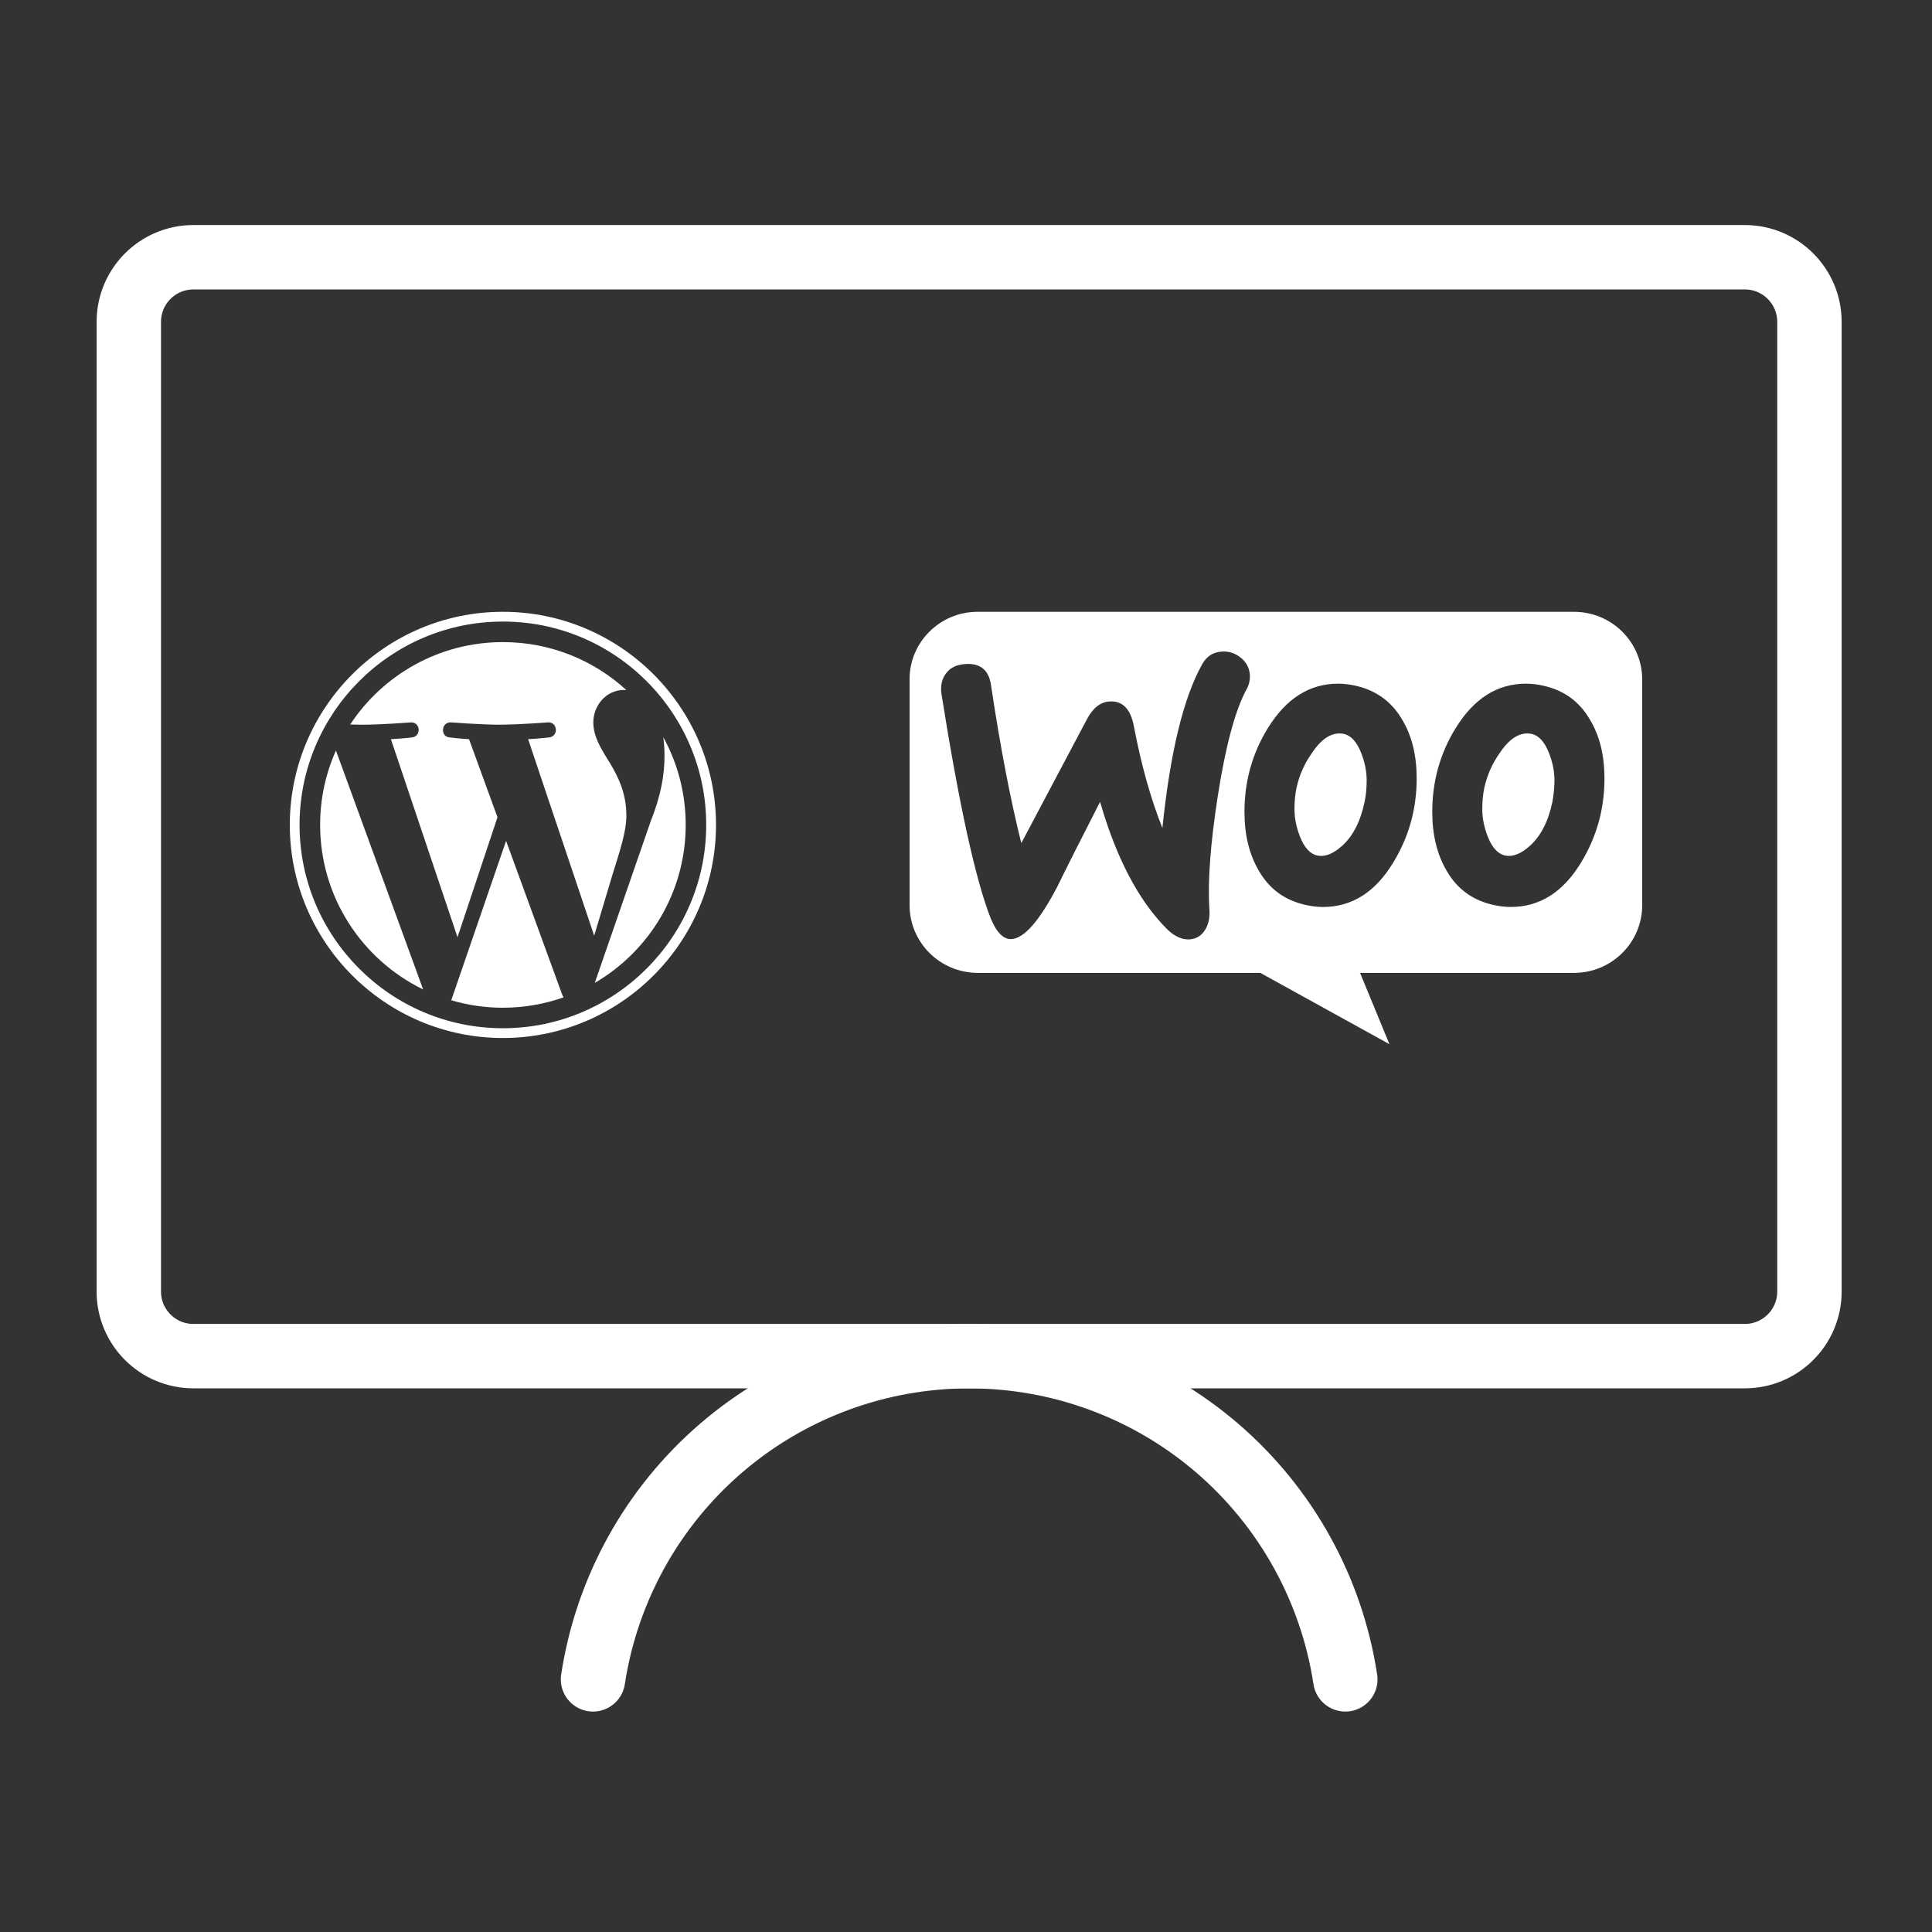 <?xml version="1.0" encoding="UTF-8"?> <svg xmlns="http://www.w3.org/2000/svg" width="60" height="60" viewBox="0 0 60 60" fill="none"><rect x="0" y="0" width="60" height="60" fill="#333333" stroke="none"/><path d="M18.416 52.154C18.842 49.361 20.254 46.812 22.397 44.97C24.54 43.129 27.273 42.117 30.098 42.117C32.924 42.117 35.656 43.129 37.799 44.97C39.942 46.812 41.354 49.361 41.78 52.154" stroke="white" stroke-width="2" stroke-linecap="round" stroke-linejoin="round"></path><path d="M54.187 7.989H6.007C4.898 7.989 4 8.888 4 9.997V40.109C4 41.218 4.898 42.116 6.007 42.116H54.187C55.295 42.116 56.194 41.218 56.194 40.109V9.997C56.194 8.888 55.295 7.989 54.187 7.989Z" stroke="white" stroke-width="2" stroke-linecap="round" stroke-linejoin="round"></path><path d="M9.942 25.618C9.942 27.865 11.248 29.807 13.141 30.728L10.433 23.308C10.108 24.035 9.941 24.822 9.942 25.618ZM19.452 25.332C19.452 24.63 19.2 24.144 18.983 23.766C18.696 23.298 18.426 22.902 18.426 22.434C18.426 21.913 18.822 21.427 19.379 21.427C19.404 21.427 19.428 21.43 19.453 21.431C18.443 20.506 17.097 19.941 15.619 19.941C13.636 19.941 11.891 20.959 10.876 22.5C11.009 22.504 11.134 22.507 11.241 22.507C11.835 22.507 12.754 22.435 12.754 22.435C13.06 22.417 13.096 22.866 12.79 22.902C12.79 22.902 12.483 22.939 12.14 22.956L14.208 29.106L15.45 25.38L14.566 22.956C14.26 22.938 13.97 22.902 13.97 22.902C13.665 22.884 13.7 22.416 14.006 22.434C14.006 22.434 14.944 22.506 15.502 22.506C16.096 22.506 17.015 22.434 17.015 22.434C17.321 22.416 17.357 22.866 17.051 22.902C17.051 22.902 16.743 22.938 16.401 22.956L18.453 29.059L19.02 27.167C19.265 26.382 19.452 25.818 19.452 25.332Z" fill="white"></path><path d="M15.717 26.114L14.014 31.064C14.534 31.218 15.075 31.296 15.617 31.296C16.279 31.296 16.913 31.181 17.503 30.974C17.487 30.949 17.474 30.923 17.462 30.896L15.717 26.114ZM20.599 22.894C20.624 23.075 20.637 23.269 20.637 23.478C20.637 24.054 20.53 24.702 20.206 25.511L18.471 30.525C20.159 29.541 21.295 27.712 21.295 25.618C21.295 24.631 21.043 23.703 20.599 22.894Z" fill="white"></path><path d="M15.618 19C11.969 19 9 21.969 9 25.618C9 29.267 11.969 32.236 15.618 32.236C19.267 32.236 22.236 29.267 22.236 25.618C22.236 21.969 19.267 19 15.618 19ZM15.618 31.933C12.136 31.933 9.303 29.1 9.303 25.618C9.303 22.136 12.136 19.303 15.618 19.303C19.1 19.303 21.932 22.136 21.932 25.618C21.932 29.1 19.1 31.933 15.618 31.933Z" fill="white"></path><path fill-rule="evenodd" clip-rule="evenodd" d="M48.879 19H30.36C29.188 19 28.239 19.95 28.248 21.103V28.111C28.248 29.273 29.197 30.214 30.369 30.214H39.141L43.15 32.428L42.238 30.214H48.879C50.051 30.214 51 29.273 51 28.111V21.103C51 19.941 50.051 19 48.879 19ZM29.969 20.623C29.709 20.642 29.513 20.734 29.383 20.909C29.253 21.075 29.206 21.287 29.234 21.527C29.783 24.985 30.295 27.318 30.769 28.526C30.955 28.969 31.169 29.181 31.42 29.163C31.811 29.135 32.276 28.6 32.825 27.558C33.113 26.968 33.559 26.083 34.164 24.902C34.666 26.645 35.355 27.955 36.22 28.831C36.462 29.08 36.713 29.191 36.955 29.172C37.169 29.154 37.336 29.043 37.448 28.84C37.541 28.665 37.578 28.462 37.559 28.231C37.503 27.392 37.587 26.221 37.82 24.718C38.062 23.168 38.359 22.052 38.722 21.389C38.796 21.25 38.824 21.112 38.815 20.946C38.796 20.734 38.703 20.558 38.527 20.42C38.35 20.282 38.154 20.217 37.941 20.236C37.671 20.254 37.466 20.383 37.327 20.642C36.75 21.684 36.341 23.371 36.099 25.714C35.745 24.828 35.448 23.786 35.215 22.56C35.113 22.016 34.862 21.757 34.453 21.785C34.173 21.803 33.941 21.988 33.755 22.338L31.718 26.184C31.383 24.847 31.067 23.215 30.778 21.287C30.713 20.808 30.443 20.586 29.969 20.623ZM47.894 21.287C48.554 21.425 49.047 21.776 49.382 22.357C49.679 22.855 49.828 23.454 49.828 24.174C49.828 25.123 49.586 25.99 49.103 26.784C48.545 27.706 47.819 28.167 46.917 28.167C46.759 28.167 46.591 28.148 46.414 28.111C45.754 27.973 45.261 27.623 44.926 27.042C44.629 26.535 44.48 25.926 44.48 25.216C44.48 24.266 44.722 23.399 45.205 22.615C45.773 21.693 46.498 21.232 47.391 21.232C47.549 21.232 47.717 21.25 47.894 21.287ZM47.503 26.276C47.847 25.972 48.08 25.52 48.21 24.911C48.247 24.699 48.275 24.469 48.275 24.229C48.275 23.962 48.219 23.676 48.107 23.39C47.968 23.03 47.782 22.837 47.559 22.79C47.224 22.726 46.898 22.91 46.591 23.362C46.34 23.713 46.182 24.081 46.098 24.46C46.052 24.672 46.033 24.902 46.033 25.133C46.033 25.4 46.089 25.686 46.2 25.972C46.34 26.332 46.526 26.525 46.749 26.571C46.982 26.617 47.233 26.516 47.503 26.276ZM43.55 22.357C43.215 21.776 42.712 21.425 42.061 21.287C41.885 21.25 41.717 21.232 41.559 21.232C40.666 21.232 39.941 21.693 39.373 22.615C38.889 23.399 38.648 24.266 38.648 25.216C38.648 25.926 38.796 26.535 39.094 27.042C39.429 27.623 39.922 27.973 40.582 28.111C40.759 28.148 40.926 28.167 41.085 28.167C41.987 28.167 42.712 27.706 43.27 26.784C43.754 25.99 43.996 25.123 43.996 24.174C43.996 23.454 43.847 22.855 43.55 22.357ZM42.377 24.911C42.247 25.52 42.015 25.972 41.671 26.276C41.401 26.516 41.15 26.617 40.917 26.571C40.694 26.525 40.508 26.332 40.368 25.972C40.257 25.686 40.201 25.4 40.201 25.133C40.201 24.902 40.219 24.672 40.266 24.46C40.35 24.081 40.508 23.713 40.759 23.362C41.066 22.91 41.392 22.726 41.726 22.79C41.95 22.837 42.136 23.03 42.275 23.39C42.387 23.676 42.443 23.962 42.443 24.229C42.443 24.469 42.424 24.699 42.377 24.911Z" fill="white"></path></svg> 
